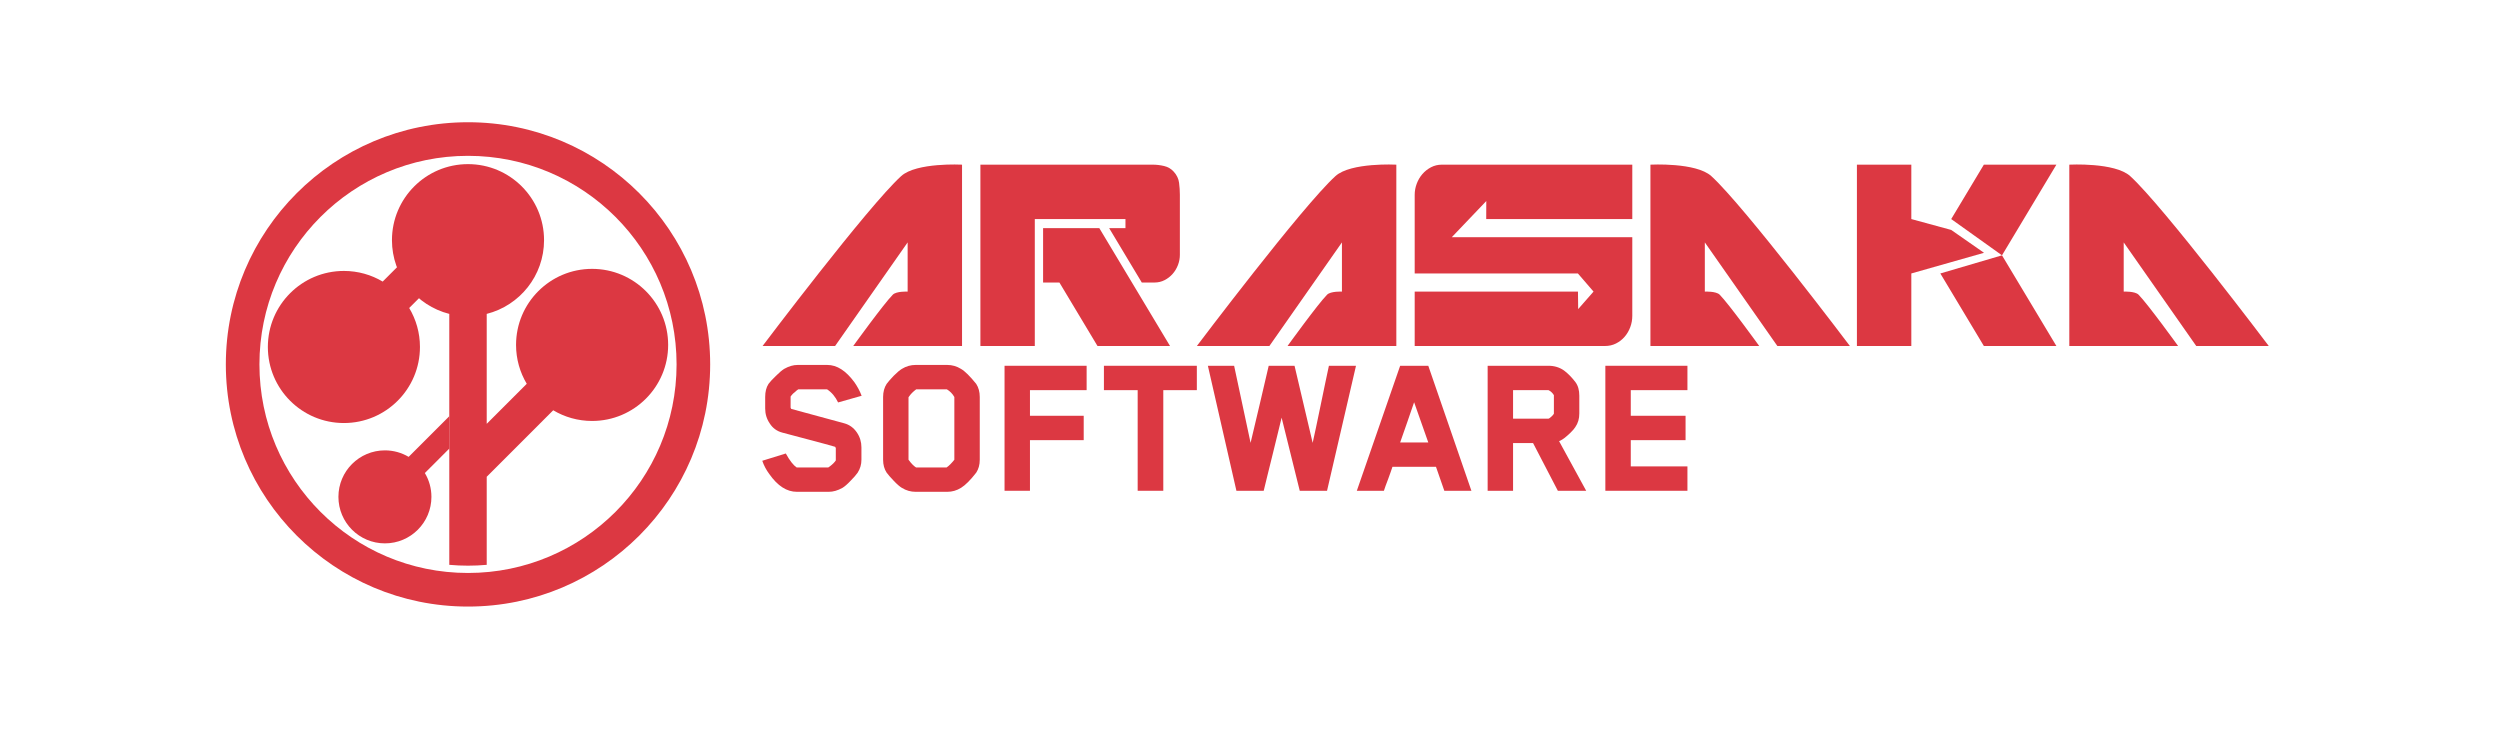 <?xml version="1.0" encoding="UTF-8" standalone="no"?>
<!DOCTYPE svg PUBLIC "-//W3C//DTD SVG 1.1//EN" "http://www.w3.org/Graphics/SVG/1.1/DTD/svg11.dtd">
<svg width="100%" height="100%" viewBox="0 0 1200 350" version="1.1" xmlns="http://www.w3.org/2000/svg" xmlns:xlink="http://www.w3.org/1999/xlink" xml:space="preserve" xmlns:serif="http://www.serif.com/" style="fill-rule:evenodd;clip-rule:evenodd;stroke-linejoin:round;stroke-miterlimit:2;">
    <g transform="matrix(0.544,0,0,0.544,299.735,-565.735)">
        <path d="M297.875,1345.24L201.875,1345.24C201.875,1345.24 228.808,1307.94 236.808,1299.94C239.952,1296.79 249.875,1297.24 249.875,1297.24L249.875,1253.84L185.875,1345.24L121.875,1345.24C121.875,1345.24 214.836,1222 244.169,1195.33C257.647,1183.08 297.875,1185.24 297.875,1185.24L297.875,1345.24Z" style="fill:rgb(220,56,66);fill-rule:nonzero;"/>
        <g transform="matrix(1,0,0,1,383.2,0)">
            <path d="M297.875,1345.24L201.875,1345.24C201.875,1345.24 228.808,1307.94 236.808,1299.94C239.952,1296.79 249.875,1297.24 249.875,1297.24L249.875,1253.84L185.875,1345.24L121.875,1345.24C121.875,1345.24 214.836,1222 244.169,1195.33C257.647,1183.08 297.875,1185.24 297.875,1185.24L297.875,1345.24Z" style="fill:rgb(220,56,66);fill-rule:nonzero;"/>
        </g>
        <g transform="matrix(-1,0,0,1,1203.15,0)">
            <path d="M297.875,1345.24L201.875,1345.24C201.875,1345.24 228.808,1307.94 236.808,1299.94C239.952,1296.79 249.875,1297.24 249.875,1297.24L249.875,1253.84L185.875,1345.24L121.875,1345.24C121.875,1345.24 214.836,1222 244.169,1195.33C257.647,1183.08 297.875,1185.24 297.875,1185.24L297.875,1345.24Z" style="fill:rgb(220,56,66);fill-rule:nonzero;"/>
        </g>
        <g transform="matrix(-1,0,0,1,1572.75,0)">
            <path d="M297.875,1345.24L201.875,1345.24C201.875,1345.24 228.808,1307.94 236.808,1299.94C239.952,1296.79 249.875,1297.24 249.875,1297.24L249.875,1253.84L185.875,1345.24L121.875,1345.24C121.875,1345.24 214.836,1222 244.169,1195.33C257.647,1183.08 297.875,1185.24 297.875,1185.24L297.875,1345.24Z" style="fill:rgb(220,56,66);fill-rule:nonzero;"/>
        </g>
        <path d="M427.675,1241.24L442.075,1241.24L442.075,1233.24L362.075,1233.24L362.075,1345.24L314.075,1345.24L314.075,1185.24L466.075,1185.24C469.409,1185.24 472.775,1185.64 476.175,1186.44C479.575,1187.24 482.409,1188.91 484.675,1191.44C487.342,1194.38 488.909,1197.64 489.375,1201.24C489.842,1204.84 490.075,1208.38 490.075,1211.84L490.075,1264.84C490.075,1267.91 489.509,1270.91 488.375,1273.84C487.242,1276.78 485.675,1279.38 483.675,1281.64C481.675,1283.91 479.309,1285.74 476.575,1287.14C473.842,1288.54 470.875,1289.24 467.675,1289.24L456.475,1289.24" style="fill:rgb(220,56,66);fill-rule:nonzero;"/>
        <g transform="matrix(1,0,0,1,-8.684,0)">
            <path d="M456.475,1289.24L490.075,1345.24L426.075,1345.24L392.475,1289.24L378.075,1289.24L378.075,1241.24L427.675,1241.24" style="fill:rgb(220,56,66);fill-rule:nonzero;"/>
        </g>
        <path d="M889.275,1318.64C889.275,1322.11 888.675,1325.44 887.475,1328.64C886.275,1331.84 884.609,1334.68 882.475,1337.14C880.342,1339.61 877.809,1341.58 874.875,1343.04C871.942,1344.51 868.742,1345.24 865.275,1345.24L697.275,1345.24L697.275,1297.24L841.345,1297.24L841.52,1312.69L855.072,1297.24L841.275,1281.24L697.275,1281.24L697.275,1211.84C697.275,1208.51 697.875,1205.24 699.075,1202.04C700.275,1198.84 701.942,1196.01 704.075,1193.54C706.209,1191.08 708.742,1189.08 711.675,1187.54C714.609,1186.01 717.809,1185.24 721.275,1185.24L889.275,1185.24L889.275,1233.24L760.383,1233.24L760.45,1217.34L730.007,1249.24L889.275,1249.24L889.275,1318.64Z" style="fill:rgb(220,56,66);fill-rule:nonzero;"/>
        <path d="M1170.67,1233.24L1199.48,1185.24L1263.48,1185.24L1215.48,1265.24" style="fill:rgb(220,56,66);fill-rule:nonzero;"/>
        <path d="M1215.48,1265.24L1263.48,1345.24L1199.48,1345.24L1161.08,1281.24" style="fill:rgb(220,56,66);fill-rule:nonzero;"/>
        <path d="M1199.62,1263.01L1135.48,1281.24L1135.48,1345.24L1087.47,1345.24L1087.47,1185.24L1135.48,1185.24L1135.48,1233.24L1170.67,1242.84L1199.62,1263.01Z" style="fill:rgb(220,56,66);fill-rule:nonzero;"/>
    </g>
    <g transform="matrix(7.59,0,0,7.59,-2384.27,-1279.97)">
        <g transform="matrix(13.175,0,0,13.175,362.076,199.676)">
            <path d="M0.193,-0.487C0.188,-0.484 0.183,-0.48 0.177,-0.474C0.17,-0.469 0.165,-0.464 0.162,-0.46C0.158,-0.455 0.156,-0.453 0.156,-0.452L0.156,-0.399L0.159,-0.393L0.413,-0.324C0.439,-0.317 0.459,-0.302 0.474,-0.28C0.489,-0.258 0.496,-0.234 0.496,-0.208L0.496,-0.149C0.496,-0.126 0.49,-0.106 0.478,-0.087C0.471,-0.077 0.46,-0.064 0.444,-0.048C0.428,-0.031 0.415,-0.02 0.405,-0.014C0.382,-0.001 0.36,0.005 0.339,0.005L0.186,0.005C0.138,0.005 0.094,-0.023 0.054,-0.08C0.039,-0.1 0.028,-0.121 0.02,-0.144L0.133,-0.179C0.152,-0.144 0.17,-0.122 0.185,-0.112L0.337,-0.112C0.342,-0.115 0.347,-0.119 0.353,-0.124C0.359,-0.129 0.364,-0.134 0.368,-0.139C0.371,-0.143 0.373,-0.145 0.373,-0.146L0.373,-0.205L0.37,-0.211C0.346,-0.218 0.306,-0.229 0.249,-0.244C0.192,-0.259 0.148,-0.271 0.117,-0.279C0.09,-0.286 0.07,-0.301 0.056,-0.323C0.041,-0.345 0.034,-0.369 0.034,-0.395L0.034,-0.45C0.034,-0.475 0.039,-0.496 0.05,-0.513C0.057,-0.522 0.068,-0.535 0.085,-0.551C0.101,-0.567 0.114,-0.578 0.125,-0.585C0.148,-0.598 0.169,-0.604 0.19,-0.604L0.332,-0.604C0.379,-0.604 0.422,-0.576 0.463,-0.52C0.476,-0.501 0.488,-0.48 0.497,-0.456L0.384,-0.424C0.371,-0.451 0.354,-0.472 0.331,-0.487L0.193,-0.487Z" style="fill:rgb(220,56,66);fill-rule:nonzero;"/>
        </g>
        <g transform="matrix(13.175,0,0,13.175,369.52,199.676)">
            <path d="M0.499,-0.149C0.499,-0.124 0.493,-0.104 0.482,-0.087C0.454,-0.051 0.43,-0.027 0.409,-0.014C0.388,-0.001 0.366,0.005 0.343,0.005L0.191,0.005C0.168,0.005 0.146,-0.001 0.125,-0.014C0.115,-0.02 0.102,-0.031 0.086,-0.048C0.071,-0.064 0.059,-0.077 0.052,-0.087C0.041,-0.104 0.035,-0.124 0.035,-0.149L0.035,-0.45C0.035,-0.475 0.041,-0.496 0.052,-0.513C0.059,-0.523 0.071,-0.536 0.086,-0.552C0.102,-0.568 0.115,-0.579 0.125,-0.585C0.146,-0.598 0.168,-0.604 0.191,-0.604L0.343,-0.604C0.366,-0.604 0.388,-0.598 0.409,-0.585C0.428,-0.574 0.452,-0.55 0.482,-0.513C0.493,-0.496 0.499,-0.475 0.499,-0.45L0.499,-0.149ZM0.377,-0.149L0.377,-0.45C0.368,-0.466 0.356,-0.478 0.341,-0.487L0.194,-0.487C0.179,-0.476 0.167,-0.464 0.157,-0.449L0.157,-0.149C0.17,-0.131 0.182,-0.119 0.193,-0.112L0.34,-0.112C0.353,-0.121 0.365,-0.134 0.377,-0.149Z" style="fill:rgb(220,56,66);fill-rule:nonzero;"/>
        </g>
        <g transform="matrix(13.175,0,0,13.175,377.174,199.676)">
            <path d="M0.431,-0.483L0.159,-0.483L0.159,-0.36L0.417,-0.36L0.417,-0.243L0.159,-0.243L0.159,-0L0.037,-0L0.037,-0.6L0.431,-0.6L0.431,-0.483Z" style="fill:rgb(220,56,66);fill-rule:nonzero;"/>
        </g>
        <g transform="matrix(13.175,0,0,13.175,383.841,199.676)">
            <path d="M0.454,-0.483L0.293,-0.483L0.293,-0L0.17,-0L0.17,-0.483L0.008,-0.483L0.008,-0.6L0.454,-0.6L0.454,-0.483Z" style="fill:rgb(220,56,66);fill-rule:nonzero;"/>
        </g>
        <g transform="matrix(13.175,0,0,13.175,390.573,199.676)">
            <path d="M0.707,-0.6L0.568,-0L0.437,-0L0.35,-0.351C0.341,-0.312 0.326,-0.254 0.307,-0.175C0.288,-0.097 0.273,-0.039 0.264,-0L0.133,-0L-0.004,-0.6L0.122,-0.6L0.201,-0.23C0.211,-0.273 0.226,-0.337 0.246,-0.42C0.265,-0.502 0.279,-0.563 0.288,-0.6L0.412,-0.6L0.499,-0.23C0.507,-0.266 0.52,-0.326 0.537,-0.409C0.554,-0.493 0.568,-0.557 0.577,-0.6L0.707,-0.6Z" style="fill:rgb(220,56,66);fill-rule:nonzero;"/>
        </g>
        <g transform="matrix(13.175,0,0,13.175,400.085,199.676)">
            <path d="M0.539,-0L0.409,-0L0.369,-0.115L0.16,-0.115C0.156,-0.102 0.149,-0.083 0.14,-0.058C0.13,-0.032 0.123,-0.013 0.119,-0L-0.011,-0L0.197,-0.6L0.332,-0.6L0.539,-0ZM0.332,-0.232L0.264,-0.425C0.257,-0.404 0.246,-0.372 0.231,-0.329C0.216,-0.285 0.204,-0.253 0.197,-0.232L0.332,-0.232Z" style="fill:rgb(220,56,66);fill-rule:nonzero;"/>
        </g>
        <g transform="matrix(13.175,0,0,13.175,407.726,199.676)">
            <path d="M0.477,-0.371C0.477,-0.346 0.471,-0.325 0.458,-0.306C0.454,-0.299 0.446,-0.29 0.434,-0.278C0.421,-0.266 0.411,-0.257 0.404,-0.252C0.399,-0.248 0.391,-0.243 0.38,-0.238L0.51,-0L0.374,-0L0.255,-0.229L0.159,-0.229L0.159,-0L0.037,-0L0.037,-0.6L0.329,-0.6C0.358,-0.6 0.383,-0.592 0.404,-0.577C0.424,-0.562 0.442,-0.543 0.458,-0.522C0.471,-0.505 0.477,-0.483 0.477,-0.456L0.477,-0.371ZM0.355,-0.37L0.355,-0.459C0.348,-0.47 0.34,-0.478 0.329,-0.483L0.159,-0.483L0.159,-0.346L0.329,-0.346C0.331,-0.346 0.335,-0.349 0.342,-0.355C0.348,-0.36 0.352,-0.365 0.355,-0.37Z" style="fill:rgb(220,56,66);fill-rule:nonzero;"/>
        </g>
        <g transform="matrix(13.175,0,0,13.175,415.17,199.676)">
            <path d="M0.431,-0L0.037,-0L0.037,-0.6L0.431,-0.6L0.431,-0.483L0.159,-0.483L0.159,-0.36L0.422,-0.36L0.422,-0.243L0.159,-0.243L0.159,-0.117L0.431,-0.117L0.431,-0Z" style="fill:rgb(220,56,66);fill-rule:nonzero;"/>
        </g>
    </g>
    <g transform="matrix(0.421,0,0,0.421,-91.134,-93.653)">
        <g transform="matrix(4.167,0,0,4.167,0,0)">
            <path d="M180,210.157C148.482,210.157 122.932,184.607 122.932,153.089C122.932,121.571 148.482,96.022 180,96.022C211.518,96.022 237.068,121.571 237.068,153.089C237.068,184.607 211.518,210.157 180,210.157ZM180,86.83C143.406,86.83 113.74,116.495 113.74,153.089C113.74,189.684 143.406,219.349 180,219.349C216.594,219.349 246.26,189.684 246.26,153.089C246.26,116.495 216.594,86.83 180,86.83Z" style="fill:rgb(220,56,66);fill-rule:nonzero;"/>
        </g>
        <g transform="matrix(4.167,0,0,-4.167,0,1233.77)">
            <path d="M174.879,169.394L163.91,158.424C165.777,155.305 166.853,151.657 166.853,147.757C166.853,136.265 157.537,126.949 146.044,126.949C134.553,126.949 125.237,136.265 125.237,147.757C125.237,159.249 134.553,168.565 146.044,168.565C149.922,168.565 153.549,167.501 156.657,165.654L174.879,183.877" style="fill:rgb(220,56,66);fill-rule:nonzero;"/>
        </g>
        <g transform="matrix(2.548,0,0,-2.548,283.216,1165.44)">
            <path d="M174.879,169.394L163.91,158.424C165.777,155.305 166.853,151.657 166.853,147.757C166.853,136.265 157.537,126.949 146.044,126.949C134.553,126.949 125.237,136.265 125.237,147.757C125.237,159.249 134.553,168.565 146.044,168.565C149.922,168.565 153.549,167.501 156.657,165.654L174.879,183.877" style="fill:rgb(220,56,66);fill-rule:nonzero;"/>
        </g>
        <g transform="matrix(4.167,0,0,4.167,0,0)">
            <path d="M174.879,183.877L174.879,207.93C176.566,208.08 178.274,208.161 180,208.161C181.726,208.161 183.434,208.08 185.121,207.93L185.121,183.833L203.316,165.639C206.429,167.495 210.067,168.565 213.956,168.565C225.447,168.565 234.763,159.249 234.763,147.757C234.763,136.265 225.447,126.949 213.956,126.949C202.463,126.949 193.147,136.265 193.147,147.757C193.147,151.646 194.217,155.283 196.074,158.397L185.121,169.35L185.121,139.27C194.136,136.988 200.808,128.823 200.808,119.099C200.808,107.607 191.492,98.291 180,98.291C168.508,98.291 159.192,107.607 159.192,119.099C159.192,128.823 165.864,136.988 174.879,139.27L174.879,169.394" style="fill:rgb(220,56,66);fill-rule:nonzero;"/>
        </g>
    </g>
</svg>
